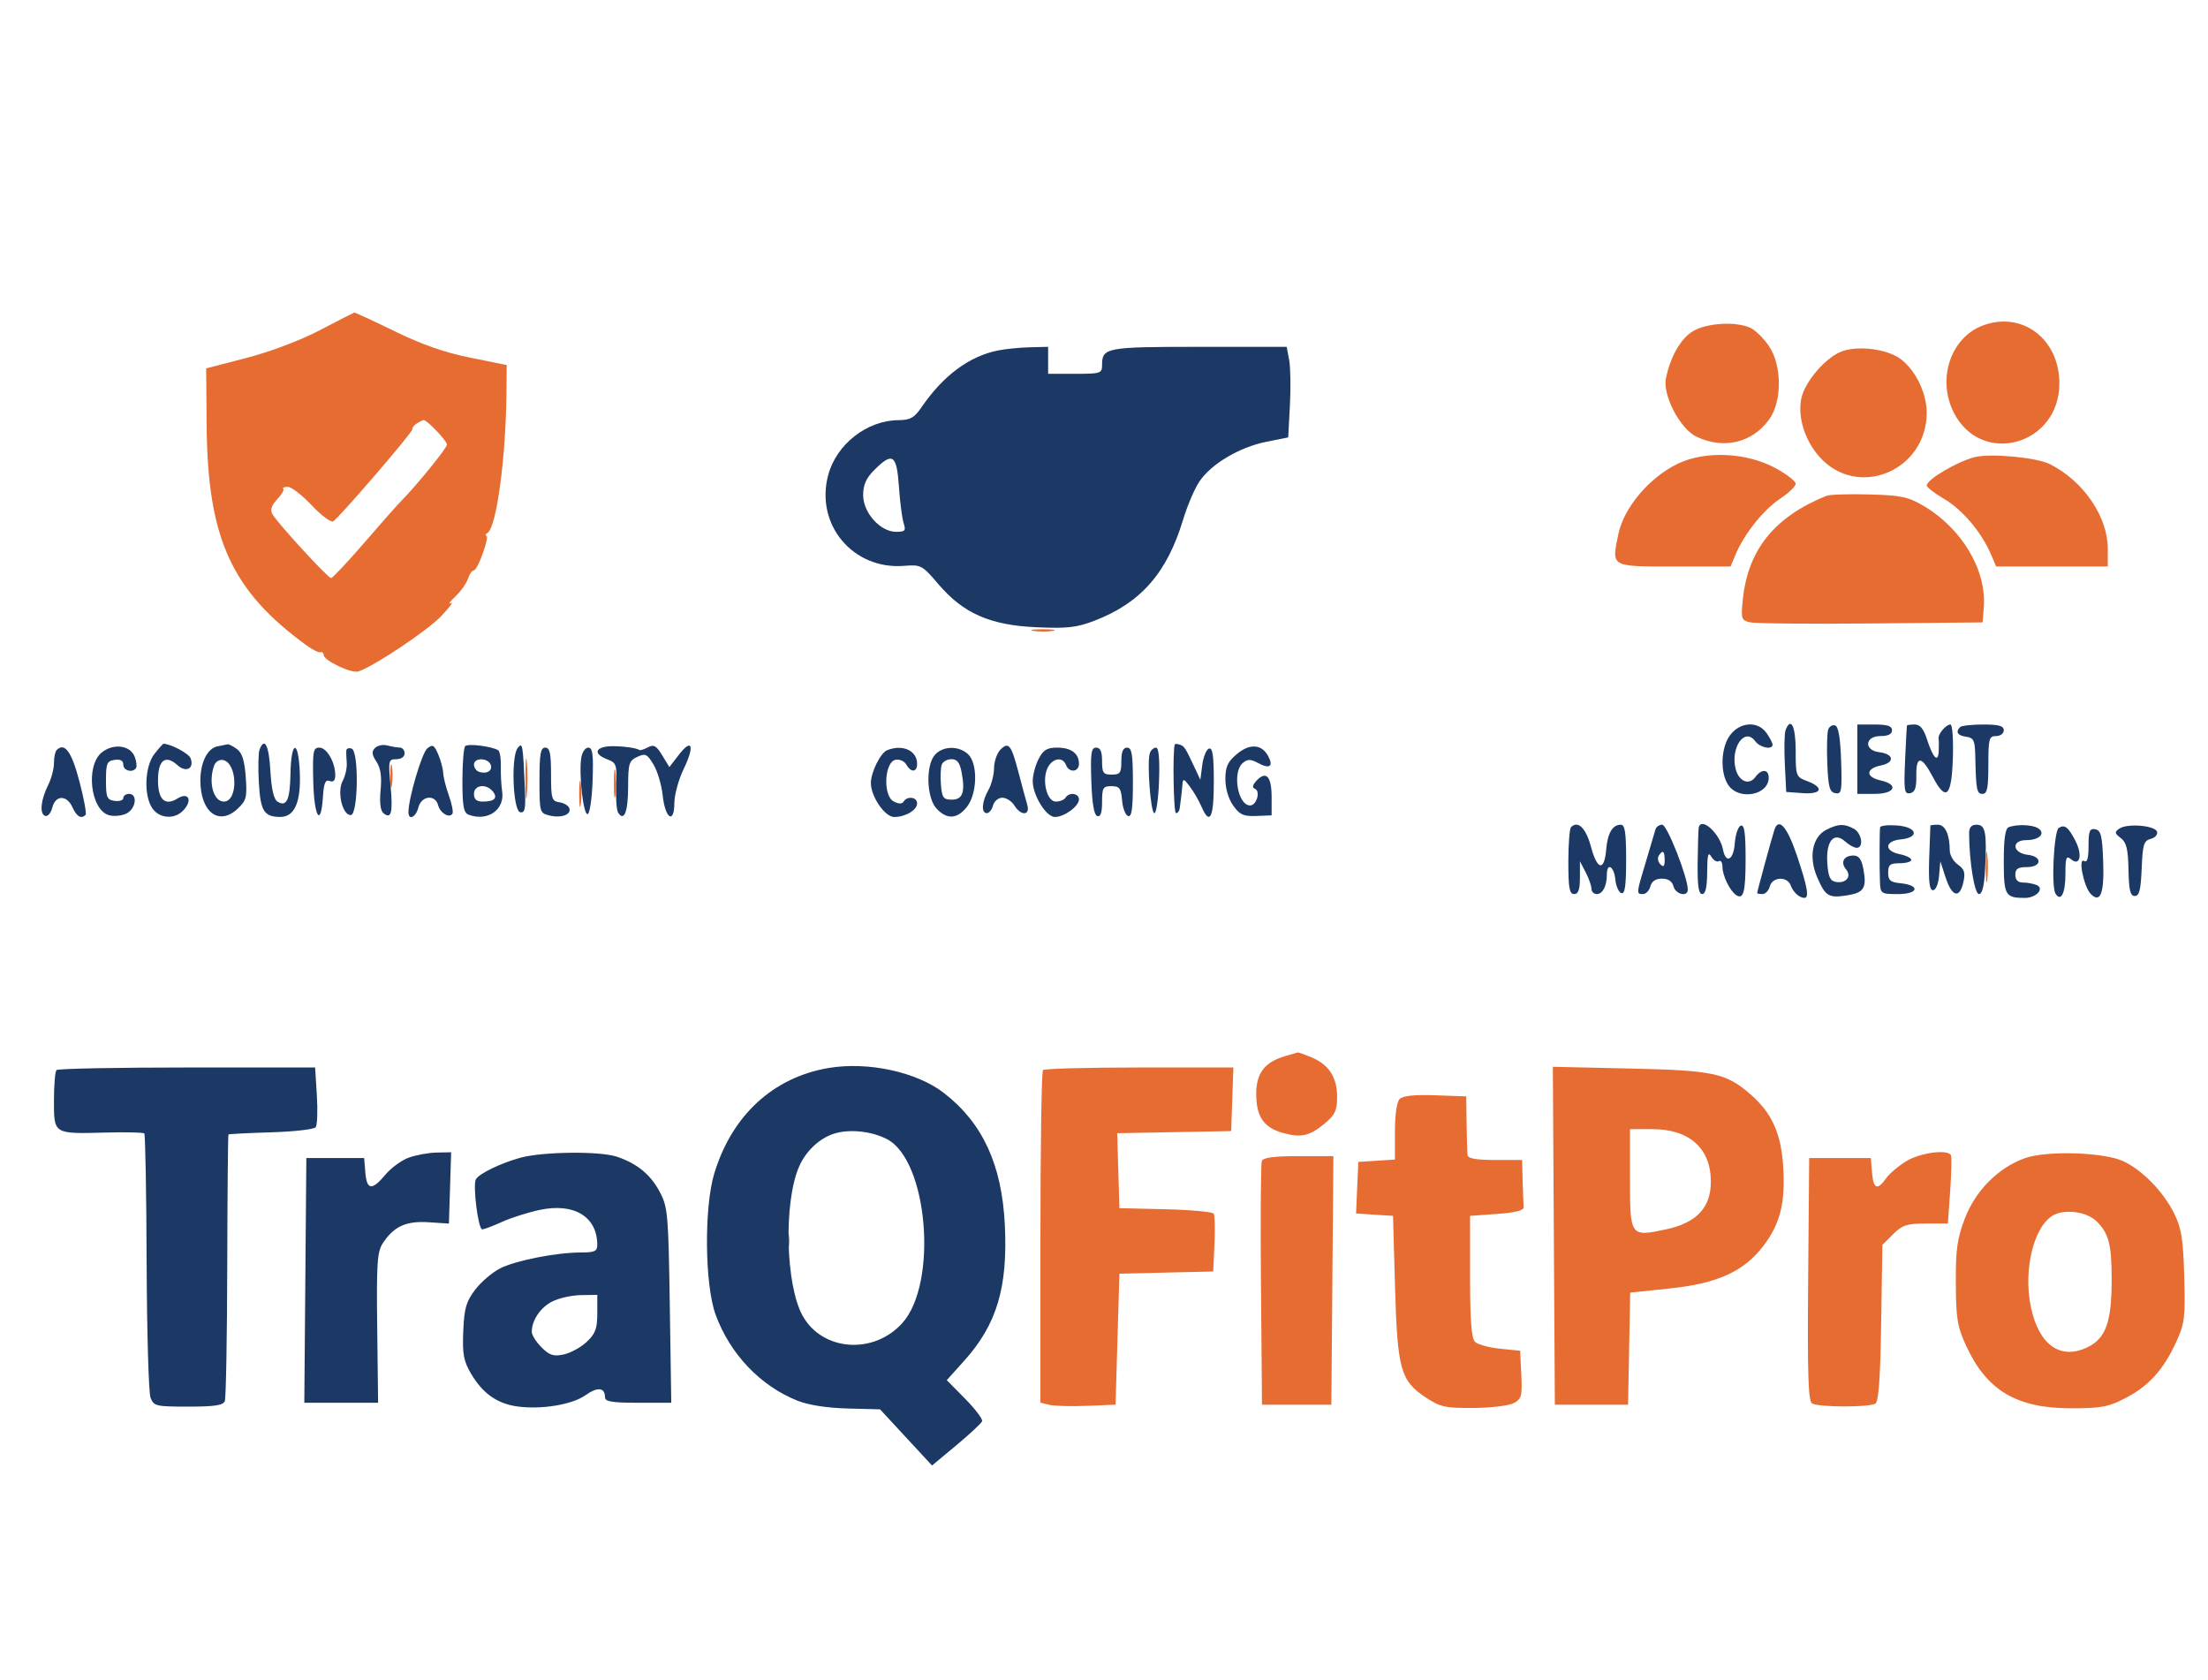 <svg xmlns="http://www.w3.org/2000/svg" width="573" height="436" viewBox="0 0 573 436" version="1.1"><path d="M 82.985 85.693 C 77.945 88.331, 70.190 91.262, 63.985 92.874 L 53.500 95.598 53.628 110.549 C 53.879 139.733, 60.064 153.301, 79.588 167.500 C 81.100 168.600, 82.712 169.388, 83.169 169.250 C 83.626 169.113, 84 169.441, 84 169.980 C 84 171.397, 91.228 174.811, 93 174.232 C 97.038 172.911, 110.962 163.611, 114.500 159.872 C 116.700 157.547, 117.825 156.023, 117 156.486 C 116.175 156.949, 116.685 156.199, 118.133 154.820 C 119.581 153.441, 121.074 151.342, 121.450 150.156 C 121.827 148.970, 122.512 148, 122.973 148 C 123.976 148, 127.184 139.007, 126.189 138.985 C 125.810 138.976, 125.978 138.639, 126.562 138.235 C 128.870 136.638, 131.263 118.865, 131.428 102.109 L 131.500 94.717 122 92.803 C 115.394 91.471, 109.426 89.382, 102.406 85.944 C 96.855 83.225, 92.130 81.053, 91.906 81.118 C 91.683 81.182, 87.668 83.241, 82.985 85.693 M 514.678 84.418 C 506.238 87.500, 502.584 98.343, 507.040 107.079 C 514.209 121.131, 534.429 115.531, 534.429 99.495 C 534.429 88.006, 524.858 80.701, 514.678 84.418 M 439.276 85.973 C 436.155 87.876, 433.460 92.607, 432.326 98.171 C 431.432 102.559, 436.014 111.304, 440.264 113.321 C 447.349 116.683, 454.805 114.891, 459.156 108.782 C 462.524 104.051, 462.457 94.760, 459.018 89.735 C 457.653 87.741, 455.495 85.635, 454.221 85.055 C 450.437 83.331, 442.845 83.797, 439.276 85.973 M 478.368 91.037 C 474.126 92.336, 468.274 99.022, 467.427 103.537 C 466.525 108.347, 468.355 114.195, 472.095 118.456 C 481.921 129.647, 500 122.263, 500 107.059 C 500 101.938, 496.997 95.846, 493.108 93.077 C 489.665 90.626, 482.810 89.677, 478.368 91.037 M 108.165 109.877 C 107.430 110.343, 106.902 111.041, 106.991 111.429 C 107.146 112.107, 88.577 133.709, 86.510 135.255 C 85.944 135.678, 83.498 133.884, 80.944 131.172 C 78.438 128.511, 75.626 126.333, 74.694 126.333 C 73.762 126.333, 73.229 126.562, 73.509 126.842 C 73.789 127.123, 73.071 128.360, 71.913 129.593 C 70.439 131.161, 70.073 132.308, 70.692 133.414 C 71.976 135.708, 85.094 150, 85.916 150 C 86.299 150, 90.187 145.863, 94.556 140.807 C 98.925 135.751, 103.200 130.913, 104.057 130.057 C 107.920 126.193, 116 116.249, 116 115.360 C 116 114.399, 110.832 108.985, 109.945 109.015 C 109.700 109.024, 108.899 109.412, 108.165 109.877 M 435.480 120.295 C 428.063 123.841, 421.413 131.694, 419.979 138.599 C 418.193 147.206, 417.835 147, 434.520 147 L 449.102 147 450.468 143.750 C 452.685 138.475, 457.696 132.229, 461.992 129.386 C 464.197 127.928, 466 126.191, 466 125.526 C 466 124.862, 463.655 123.041, 460.788 121.481 C 453.295 117.403, 442.579 116.901, 435.480 120.295 M 512.500 118.609 C 508 119.721, 500 124.434, 500 125.973 C 500 126.433, 502.044 128.008, 504.542 129.472 C 509.237 132.223, 514.205 138.089, 516.633 143.750 L 518.027 147 532.513 147 L 547 147 547 142.445 C 547 134.083, 540.708 124.856, 532 120.449 C 528.552 118.704, 516.660 117.582, 512.500 118.609 M 474 128.653 C 460.506 134.107, 453.616 142.632, 452.286 155.522 C 451.765 160.562, 451.879 160.930, 454.116 161.477 C 455.427 161.798, 469.550 161.934, 485.500 161.780 L 514.500 161.500 514.812 157.720 C 515.616 147.990, 509.164 137.111, 499.088 131.206 C 495.174 128.912, 493.273 128.519, 485.031 128.300 C 479.789 128.160, 474.825 128.319, 474 128.653 M 268.264 163.718 C 269.784 163.947, 272.034 163.941, 273.264 163.704 C 274.494 163.467, 273.250 163.279, 270.500 163.286 C 267.750 163.294, 266.744 163.488, 268.264 163.718 M 136.349 202 C 136.349 206.675, 136.522 208.588, 136.732 206.250 C 136.943 203.912, 136.943 200.088, 136.732 197.750 C 136.522 195.412, 136.349 197.325, 136.349 202 M 101.286 201.500 C 101.294 204.250, 101.488 205.256, 101.718 203.736 C 101.947 202.216, 101.941 199.966, 101.704 198.736 C 101.467 197.506, 101.279 198.750, 101.286 201.500 M 159.310 203.500 C 159.315 206.800, 159.502 208.029, 159.725 206.232 C 159.947 204.435, 159.943 201.735, 159.715 200.232 C 159.486 198.729, 159.304 200.200, 159.310 203.500 M 150.300 206 C 150.300 209.025, 150.487 210.262, 150.716 208.750 C 150.945 207.238, 150.945 204.762, 150.716 203.250 C 150.487 201.738, 150.300 202.975, 150.300 206 M 515.320 225 C 515.320 228.575, 515.502 230.037, 515.723 228.250 C 515.945 226.463, 515.945 223.537, 515.723 221.750 C 515.502 219.963, 515.320 221.425, 515.320 225 M 333.469 274.062 C 328.211 275.591, 326 278.479, 326 283.816 C 326 289.798, 327.978 292.648, 333.086 294.023 C 337.797 295.292, 339.936 294.766, 344.005 291.342 C 346.454 289.282, 347 288.058, 347 284.634 C 347 279.568, 344.869 276.261, 340.401 274.394 C 338.566 273.627, 336.937 273.041, 336.782 273.090 C 336.627 273.140, 335.136 273.577, 333.469 274.062 M 270.667 277.667 C 270.300 278.033, 270 297.600, 270 321.148 L 270 363.962 272.262 364.530 C 273.506 364.842, 277.893 364.963, 282.012 364.799 L 289.500 364.500 290 347.500 L 290.500 330.500 302.669 330.220 L 314.838 329.940 315.169 322.867 C 315.351 318.977, 315.258 315.405, 314.962 314.930 C 314.666 314.456, 309.041 313.940, 302.462 313.784 L 290.500 313.500 290.214 303.777 L 289.928 294.054 304.714 293.777 L 319.500 293.500 319.790 285.250 L 320.081 277 295.707 277 C 282.302 277, 271.033 277.300, 270.667 277.667 M 403.239 320.659 L 403.500 364.500 413 364.500 L 422.500 364.500 422.776 349.960 L 423.051 335.421 433.419 334.331 C 445.781 333.031, 452.604 329.904, 457.687 323.208 C 461.956 317.585, 463.319 312.172, 462.776 303 C 462.246 294.053, 459.827 288.719, 454.059 283.783 C 447.785 278.412, 444.605 277.750, 422.739 277.261 L 402.979 276.819 403.239 320.659 M 363.237 285.163 C 362.482 285.918, 362 289.224, 362 293.645 L 362 300.890 357.250 301.195 L 352.500 301.500 352.206 308.193 L 351.911 314.887 356.706 315.193 L 361.500 315.500 362.028 334 C 362.638 355.368, 363.453 358.286, 370.024 362.635 C 373.761 365.108, 375.077 365.397, 382.390 365.350 C 386.891 365.322, 391.590 364.755, 392.833 364.089 C 394.862 363.003, 395.062 362.250, 394.796 356.690 L 394.500 350.500 389.275 349.975 C 386.401 349.686, 383.476 348.877, 382.775 348.177 C 381.850 347.254, 381.500 342.593, 381.500 331.202 L 381.500 315.500 388.500 315 C 393.246 314.661, 395.468 314.098, 395.400 313.250 C 395.345 312.563, 395.233 309.525, 395.150 306.500 L 395 301 388 301 C 383.148 301, 380.953 300.616, 380.847 299.750 C 380.762 299.063, 380.650 295.350, 380.597 291.500 L 380.500 284.500 372.487 284.213 C 367.111 284.021, 364.066 284.334, 363.237 285.163 M 423 305.933 C 423 320.872, 423.073 320.976, 432.257 319.026 C 440.304 317.317, 444.010 313.367, 443.985 306.527 C 443.954 297.974, 438.389 293, 428.852 293 L 423 293 423 305.933 M 494.753 301.279 C 492.692 302.527, 490.304 304.549, 489.446 305.774 C 487.208 308.969, 486.165 308.532, 485.810 304.250 L 485.500 300.500 477.500 300.500 L 469.500 300.500 469.235 331.932 C 469.029 356.413, 469.251 363.542, 470.235 364.167 C 471.839 365.184, 485.103 365.222, 486.690 364.213 C 487.527 363.680, 487.971 357.479, 488.190 343.249 L 488.500 323.041 491.273 320.270 C 493.654 317.891, 494.854 317.499, 499.773 317.493 L 505.500 317.486 506.095 308.993 C 506.422 304.322, 506.508 300.163, 506.286 299.750 C 505.432 298.164, 498.345 299.104, 494.753 301.279 M 525.324 300.581 C 518.461 303.106, 512.612 309.029, 509.884 316.217 C 507.902 321.440, 507.509 324.271, 507.555 333 C 507.602 342.144, 507.948 344.238, 510.233 349.213 C 515.556 360.807, 523.348 365.443, 537.500 365.436 C 545.298 365.432, 547.184 365.075, 551.620 362.765 C 557.664 359.617, 561.421 355.456, 564.743 348.228 C 566.952 343.422, 567.137 341.920, 566.833 331.228 C 566.557 321.499, 566.114 318.716, 564.233 314.900 C 561.492 309.337, 556.095 303.757, 551.150 301.374 C 546.123 298.951, 531.013 298.487, 525.324 300.581 M 327.454 301.260 C 327.188 301.953, 327.090 316.465, 327.235 333.510 L 327.500 364.500 336.500 364.500 L 345.500 364.500 345.764 332.250 L 346.028 300 336.982 300 C 330.631 300, 327.793 300.375, 327.454 301.260 M 533 315.259 C 527.832 317.945, 524.974 329.454, 527.048 339.228 C 529.122 348.998, 534.681 352.953, 541.661 349.625 C 546.476 347.329, 548 343.083, 548 331.966 C 548 322.839, 547.232 319.945, 543.978 316.817 C 541.536 314.469, 536.024 313.687, 533 315.259 M 204.232 322 C 204.232 323.925, 204.438 324.712, 204.689 323.750 C 204.941 322.788, 204.941 321.212, 204.689 320.250 C 204.438 319.288, 204.232 320.075, 204.232 322" stroke="none" fill="#e76c32" fill-rule="evenodd"/><path d="M 259 90.939 C 251.469 92.466, 244.786 97.437, 239.091 105.750 C 237.265 108.414, 236.200 109.004, 233.182 109.022 C 225.004 109.071, 217.089 115.243, 214.932 123.253 C 211.474 136.096, 221.331 147.891, 234.637 146.833 C 239.005 146.485, 239.312 146.650, 243.542 151.601 C 250.031 159.196, 256.945 162.228, 269 162.765 C 276.939 163.118, 279.404 162.841, 284 161.079 C 296.012 156.475, 302.845 148.700, 307.005 134.902 C 308.099 131.274, 310.016 126.788, 311.266 124.934 C 314.334 120.381, 321.637 116.044, 328.582 114.649 L 334.303 113.500 334.746 105.163 C 334.990 100.578, 334.902 95.290, 334.550 93.413 L 333.909 90 311.155 90 C 287.077 90, 286 90.201, 286 94.700 C 286 96.881, 285.638 97, 279 97 L 272 97 272 93.500 L 272 90 267.250 90.115 C 264.637 90.178, 260.925 90.549, 259 90.939 M 226.923 121.923 C 224.759 124.087, 224 125.795, 224 128.500 C 224 133.046, 228.453 138, 232.540 138 C 234.882 138, 235.138 137.707, 234.505 135.750 C 234.104 134.512, 233.553 130.238, 233.279 126.250 C 232.709 117.944, 231.634 117.212, 226.923 121.923 M 449.073 190.635 C 446.565 193.823, 446.300 200.556, 448.557 203.777 C 451.357 207.775, 459 206.328, 459 201.800 C 459 199.543, 457.109 199.468, 455.505 201.662 C 453.892 203.868, 451.228 202.757, 450.421 199.543 C 449.021 193.962, 452.788 188.622, 455.505 192.338 C 456.733 194.017, 460 194.660, 460 193.223 C 460 192.795, 459.299 191.445, 458.443 190.223 C 456.236 187.071, 451.719 187.270, 449.073 190.635 M 463.378 189.457 C 463.070 190.259, 462.981 194.196, 463.180 198.207 L 463.542 205.500 467.771 205.807 C 472.780 206.172, 473.484 204.387, 469 202.694 C 466.073 201.589, 466 201.397, 466 194.781 C 466 188.436, 464.746 185.891, 463.378 189.457 M 474.454 189.260 C 474.152 190.045, 474.040 194.015, 474.203 198.083 C 474.451 204.257, 474.796 205.535, 476.290 205.820 C 477.917 206.131, 478.054 205.365, 477.790 197.412 C 477.595 191.519, 477.092 188.526, 476.251 188.248 C 475.563 188.020, 474.755 188.476, 474.454 189.260 M 482 197 L 482 206 486.500 206 C 491.796 206, 492.840 203.563, 488 202.500 C 484.099 201.643, 484.148 199.420, 488.086 198.633 C 491.798 197.890, 491.529 195.640, 487.673 195.184 C 483.649 194.707, 483.939 191, 488 191 C 490 191, 491 190.500, 491 189.500 C 491 188.389, 489.833 188, 486.500 188 L 482 188 482 197 M 494.885 188.250 C 494.822 188.387, 494.597 192.470, 494.387 197.323 C 494.046 205.174, 494.189 206.110, 495.687 205.822 C 496.966 205.575, 497.356 204.465, 497.308 201.206 C 497.232 195.971, 498.687 196.095, 501.567 201.571 C 505.018 208.131, 506.457 206.803, 506.789 196.750 C 506.949 191.905, 506.669 188, 506.161 188 C 505.001 188, 502.880 190.512, 503.083 191.645 C 503.168 192.115, 503.184 193.602, 503.118 194.950 C 502.967 198.076, 501.615 196.669, 500.043 191.750 C 499.207 189.133, 498.264 188, 496.922 188 C 495.865 188, 494.948 188.113, 494.885 188.250 M 508.667 188.667 C 507.410 189.923, 508.001 190.861, 510.250 191.180 C 512.185 191.455, 512.514 192.131, 512.599 196 C 512.798 205.042, 512.980 206, 514.500 206 C 515.700 206, 516 204.500, 516 198.500 C 516 191.667, 516.178 191, 518 191 C 519.111 191, 520 190.333, 520 189.500 C 520 188.354, 518.741 188, 514.667 188 C 511.733 188, 509.033 188.300, 508.667 188.667 M 26.467 195.205 C 22.114 198.628, 23.477 210.329, 28.371 211.557 C 29.715 211.894, 31.756 211.666, 32.907 211.050 C 35.306 209.766, 35.748 206, 33.500 206 C 32.675 206, 32 206.481, 32 207.070 C 32 207.658, 30.988 207.995, 29.750 207.820 C 27.759 207.537, 27.500 206.924, 27.500 202.500 C 27.500 198.076, 27.759 197.463, 29.750 197.180 C 31.263 196.966, 32 197.375, 32 198.430 C 32 200.017, 34.508 200.635, 35.324 199.250 C 35.566 198.838, 35.404 197.547, 34.964 196.382 C 33.837 193.404, 29.516 192.806, 26.467 195.205 M 40.073 195.635 C 37.541 198.854, 37.262 206.501, 39.557 209.777 C 41.372 212.370, 45.173 212.684, 47.429 210.429 C 50.081 207.776, 49.019 205.346, 46.025 207.217 C 42.831 209.211, 41 207.492, 41 202.500 C 41 197.220, 42.926 195.719, 46.061 198.555 C 48.299 200.581, 50.479 199.412, 49.453 196.737 C 48.981 195.508, 44.264 193, 42.423 193 C 42.270 193, 41.212 194.186, 40.073 195.635 M 56.387 193.688 C 53.838 194.189, 52 197.874, 52 202.482 C 52 210.740, 56.792 214.410, 61.651 209.872 C 63.935 207.739, 64.148 206.907, 63.772 201.616 C 63.469 197.361, 62.836 195.353, 61.485 194.366 C 60.458 193.615, 59.366 193.061, 59.059 193.136 C 58.751 193.211, 57.549 193.459, 56.387 193.688 M 67.357 194.513 C 67.037 195.346, 66.955 199.197, 67.174 203.072 C 67.592 210.479, 68.512 211.956, 72.727 211.985 C 76.444 212.010, 78.136 208.129, 77.798 200.352 C 77.423 191.720, 75.546 192.083, 75.381 200.819 C 75.253 207.587, 74.376 209.469, 72.028 208.017 C 71.047 207.411, 70.442 204.814, 70.173 200.059 C 69.796 193.390, 68.652 191.137, 67.357 194.513 M 97.315 194.084 C 96.402 194.998, 96.488 195.816, 97.691 197.651 C 98.786 199.322, 99.109 201.519, 98.773 205.016 C 98.466 208.203, 98.724 210.356, 99.489 210.991 C 101.543 212.696, 102.006 210.916, 101.349 203.841 C 100.742 197.316, 100.812 197, 102.856 197 C 104.095 197, 105 196.367, 105 195.500 C 105 194.675, 104.438 193.994, 103.750 193.986 C 103.063 193.979, 101.600 193.731, 100.500 193.436 C 99.400 193.140, 97.967 193.432, 97.315 194.084 M 110.888 194.202 C 109.492 195.327, 105.990 207.175, 105.997 210.750 C 106.002 212.998, 107.947 212.061, 108.589 209.500 C 109.351 206.465, 112.943 206.064, 113.692 208.931 C 114.233 210.997, 116.624 212.417, 117.413 211.140 C 117.676 210.715, 117.260 208.598, 116.489 206.434 C 115.718 204.270, 115.048 201.600, 114.999 200.500 C 114.950 199.400, 114.368 197.241, 113.705 195.702 C 112.669 193.298, 112.273 193.087, 110.888 194.202 M 120.734 193.599 C 120.330 194.003, 120 198.035, 120 202.560 C 120 209.139, 120.317 210.908, 121.582 211.393 C 126.487 213.275, 131.039 210.138, 130.316 205.374 C 130.075 203.793, 129.922 200.849, 129.975 198.831 C 130.028 196.813, 129.714 194.942, 129.278 194.672 C 127.658 193.671, 121.443 192.891, 120.734 193.599 M 134.351 194.082 C 132.562 196.291, 133.111 210.398, 135 210.764 C 136.228 211.001, 136.449 209.915, 136.222 204.777 C 135.699 192.991, 135.616 192.521, 134.351 194.082 M 157.250 193.746 C 154.248 194.271, 154.400 195.821, 157.571 197.027 C 159.969 197.939, 160.125 198.396, 159.904 203.827 C 159.773 207.030, 159.997 210.187, 160.402 210.842 C 161.943 213.334, 163 210.635, 163.008 204.191 C 163.015 198.133, 163.240 197.396, 165.383 196.403 C 167.490 195.426, 167.953 195.646, 169.603 198.403 C 170.622 200.106, 171.691 203.714, 171.978 206.421 C 172.619 212.468, 174.996 213.967, 175.009 208.333 C 175.014 206.225, 176.103 202.261, 177.428 199.523 C 180.332 193.526, 179.610 191.393, 176.181 195.840 L 173.707 199.047 171.848 195.991 C 170.319 193.477, 169.660 193.112, 168.126 193.932 C 167.102 194.481, 166.091 194.785, 165.881 194.608 C 165.083 193.936, 159.404 193.369, 157.250 193.746 M 259.636 194.507 C 258.736 195.407, 257.984 197.573, 257.965 199.321 C 257.945 201.070, 257.286 203.625, 256.500 205 C 254.785 208, 254.582 211, 256.094 211 C 256.695 211, 257.423 210.100, 257.710 209 C 257.999 207.897, 259.074 207, 260.108 207 C 261.139 207, 262.545 207.900, 263.232 209 C 264.996 211.825, 267.424 211.643, 266.565 208.750 C 266.198 207.512, 265.193 203.800, 264.331 200.500 C 262.439 193.251, 261.759 192.383, 259.636 194.507 M 304.875 193.167 C 304.272 194.780, 304.546 211, 305.177 211 C 305.629 211, 306.067 210.438, 306.148 209.750 C 306.229 209.063, 306.388 207.825, 306.500 207 C 306.612 206.175, 306.771 204.652, 306.852 203.615 C 306.985 201.924, 307.184 201.975, 308.790 204.115 C 309.774 205.427, 311.115 207.738, 311.768 209.250 C 313.965 214.332, 315 212.305, 315 202.917 C 315 196.097, 314.688 193.936, 313.750 194.245 C 313.063 194.471, 312.275 196.386, 312 198.500 L 311.500 202.344 310.134 199.422 C 307.594 193.988, 307.359 193.620, 306.179 193.226 C 305.530 193.010, 304.944 192.983, 304.875 193.167 M 320.974 195.676 C 318.587 197.684, 318 198.968, 318 202.185 C 318 204.608, 318.802 207.318, 320.030 209.041 C 321.725 211.423, 322.712 211.866, 326.030 211.733 L 330 211.575 330 206.847 C 330 201.513, 328.600 199.931, 326.154 202.502 C 325.043 203.669, 324.876 204.380, 325.644 204.668 C 327.183 205.244, 326.121 209, 324.419 209 C 321.205 209, 319.720 200.307, 322.534 197.972 C 323.778 196.939, 324.534 196.948, 326.533 198.017 C 329.500 199.606, 330.540 198.878, 329.113 196.211 C 327.433 193.072, 324.312 192.867, 320.974 195.676 M 14.701 194.632 C 14.316 195.018, 14 196.539, 14 198.013 C 14 199.487, 13.335 202.026, 12.522 203.655 C 10.569 207.569, 10.207 211.175, 11.713 211.711 C 12.380 211.948, 13.217 210.985, 13.572 209.571 C 14.403 206.259, 17.323 206.219, 18.818 209.500 C 19.919 211.916, 21.080 212.587, 22.209 211.458 C 22.508 211.159, 21.782 207.225, 20.598 202.716 C 18.574 195.013, 16.780 192.554, 14.701 194.632 M 81.292 202.750 C 81.513 212.036, 83.282 214.890, 83.803 206.802 C 84.036 203.186, 84.439 202.231, 85.553 202.659 C 86.527 203.033, 87 202.541, 87 201.154 C 87 197.798, 84.813 194, 82.881 194 C 81.271 194, 81.105 194.917, 81.292 202.750 M 89.889 194.667 C 89.828 195.125, 89.869 196.578, 89.980 197.896 C 90.091 199.214, 89.622 201.338, 88.938 202.617 C 87.418 205.455, 88.835 211.500, 91.020 211.500 C 92.962 211.500, 93.183 194.904, 91.250 194.254 C 90.563 194.023, 89.950 194.208, 89.889 194.667 M 140 202.481 C 140 210.691, 140.080 210.982, 142.498 211.589 C 145.592 212.365, 148.304 211.416, 147.755 209.749 C 147.529 209.062, 146.366 208.356, 145.172 208.180 C 143.182 207.888, 143 207.279, 143 200.930 C 143 195.437, 142.689 194, 141.500 194 C 140.285 194, 140 195.609, 140 202.481 M 150.827 196.750 C 150.195 201.101, 151.397 211.525, 152.500 211.256 C 153.050 211.122, 153.630 207.184, 153.789 202.506 C 154.021 195.674, 153.797 194, 152.652 194 C 151.861 194, 151.049 195.223, 150.827 196.750 M 230.229 194.669 C 228.489 195.369, 225.999 200.397, 226.004 203.200 C 226.009 206.712, 229.644 212, 232.051 212 C 234.973 212, 238 210.201, 238 208.465 C 238 206.809, 235.444 206.472, 234.498 208.003 C 234.088 208.667, 233.206 208.646, 231.887 207.940 C 229.090 206.442, 229.507 197.707, 232.403 197.156 C 233.449 196.957, 234.709 197.516, 235.202 198.397 C 236.404 200.545, 238 200.432, 238 198.200 C 238 194.759, 234.246 193.053, 230.229 194.669 M 242.655 195.829 C 240.190 198.553, 240.422 207.002, 243.039 209.811 C 245.752 212.723, 248.404 212.573, 250.927 209.365 C 253.662 205.888, 253.802 198.036, 251.171 195.655 C 248.756 193.469, 244.716 193.552, 242.655 195.829 M 269.526 196.950 C 268.687 198.573, 268.002 201.161, 268.004 202.700 C 268.009 206.376, 271.491 212, 273.763 212 C 276.194 212, 280 209.219, 280 207.443 C 280 205.806, 277.439 205.481, 276.500 207 C 276.160 207.550, 275.029 208, 273.986 208 C 271.612 208, 270.282 202.210, 271.944 199.105 C 273.253 196.659, 275.806 196.330, 276.638 198.500 C 277.446 200.604, 280 200.376, 280 198.200 C 280 195.496, 277.979 194, 274.326 194 C 271.711 194, 270.744 194.595, 269.526 196.950 M 283.211 202.669 C 283.405 208.500, 283.909 211.474, 284.750 211.753 C 285.614 212.039, 286 210.904, 286 208.083 C 286 204.421, 286.252 204, 288.440 204 C 290.527 204, 290.924 204.531, 291.190 207.673 C 291.360 209.693, 292.063 211.530, 292.750 211.756 C 293.688 212.064, 294 209.902, 294 203.083 C 294 195.676, 293.723 194, 292.500 194 C 291.452 194, 291 195.056, 291 197.500 C 291 200.567, 290.690 201, 288.500 201 C 286.310 201, 286 200.567, 286 197.500 C 286 195.016, 285.553 194, 284.461 194 C 283.172 194, 282.969 195.407, 283.211 202.669 M 298.427 195.329 C 297.590 197.510, 298.582 211.018, 299.579 211.015 C 300.086 211.013, 300.630 207.184, 300.789 202.506 C 300.978 196.949, 300.707 194, 300.008 194 C 299.419 194, 298.708 194.598, 298.427 195.329 M 55.626 198.533 C 53.982 202.815, 55.331 208, 58.088 208 C 61.874 208, 61.657 197.943, 57.855 197.211 C 56.973 197.041, 55.970 197.636, 55.626 198.533 M 123 198.393 C 123 199.159, 123.563 199.993, 124.250 200.246 C 126.252 200.982, 127.935 199.994, 127.337 198.435 C 126.629 196.592, 123 196.556, 123 198.393 M 244.402 198.395 C 244.108 199.162, 244.009 201.524, 244.183 203.645 C 244.459 207, 244.823 207.500, 246.986 207.500 C 249.833 207.500, 250.521 205.593, 249.547 200.400 C 249.076 197.889, 248.390 197, 246.923 197 C 245.831 197, 244.696 197.628, 244.402 198.395 M 123 206 C 123 207.429, 123.667 208, 125.333 208 C 128.343 208, 129.269 207.029, 127.869 205.342 C 126.134 203.251, 123 203.675, 123 206 M 407.701 214.632 C 407.316 215.018, 407 219.083, 407 223.667 C 407 230.407, 407.287 232, 408.500 232 C 409.597 232, 410.002 230.858, 410.006 227.750 L 410.012 223.500 411.506 226.364 C 412.328 227.940, 413 229.852, 413 230.614 C 413 231.376, 413.627 232, 414.393 232 C 415.922 232, 417 229.899, 417 226.918 C 417 223.714, 418.851 224.777, 419.187 228.173 C 419.359 229.918, 420.063 231.531, 420.750 231.756 C 421.688 232.064, 422 229.902, 422 223.083 C 422 216.035, 421.691 214, 420.622 214 C 418.466 214, 417.177 216.183, 416.825 220.435 C 416.351 226.142, 414.515 225.843, 412.898 219.795 C 411.584 214.880, 409.512 212.822, 407.701 214.632 M 429.605 215.250 C 429.422 215.938, 428.311 219.682, 427.136 223.571 C 424.611 231.931, 424.604 232, 426.383 232 C 427.144 232, 428.002 231.100, 428.290 230 C 428.635 228.679, 429.654 228, 431.290 228 C 432.926 228, 433.944 228.679, 434.290 230 C 434.838 232.098, 438 232.830, 438 230.860 C 438 227.620, 432.637 214, 431.362 214 C 430.578 214, 429.788 214.563, 429.605 215.250 M 440.833 214.750 C 440.741 215.162, 440.619 219.213, 440.561 223.750 C 440.484 229.814, 440.793 232, 441.728 232 C 442.606 232, 443.009 230.220, 443.030 226.250 C 443.054 221.813, 443.296 220.904, 444.092 222.271 C 444.659 223.245, 445.545 223.781, 446.061 223.462 C 446.578 223.143, 447 223.815, 447 224.955 C 447 227.149, 448.858 231.039, 450.452 232.184 C 452.448 233.617, 453 231.596, 453 222.858 C 453 216.086, 452.688 213.936, 451.750 214.244 C 451.063 214.470, 450.360 216.561, 450.189 218.891 C 449.873 223.204, 447.868 224.234, 447.137 220.459 C 446.316 216.225, 441.480 211.845, 440.833 214.750 M 460.501 215.250 C 459.995 216.698, 456 231.327, 456 231.730 C 456 231.878, 456.623 232, 457.383 232 C 458.144 232, 459.002 231.100, 459.290 230 C 459.943 227.501, 463.813 227.322, 464.708 229.750 C 465.370 231.544, 466.918 232.957, 468.250 232.985 C 469.571 233.012, 469.065 230.139, 466.309 221.973 C 463.808 214.564, 461.623 212.035, 460.501 215.250 M 474 215.290 C 470.297 217.156, 469.295 222.387, 471.617 227.730 C 473.743 232.624, 474.576 233.105, 479.529 232.302 C 483.727 231.620, 484.477 230.355, 483.565 225.492 C 483.090 222.961, 482.388 222, 481.014 222 C 478.480 222, 477.538 223.739, 479.072 225.586 C 480.623 227.455, 479.043 229.345, 476.356 228.835 C 474.926 228.563, 474.432 227.431, 474.202 223.903 C 473.832 218.228, 475.932 215.724, 478.847 218.362 C 479.843 219.263, 481.185 220, 481.829 220 C 483.748 220, 483.157 216.154, 481.066 215.035 C 478.558 213.693, 477.060 213.747, 474 215.290 M 487.903 214.693 C 487.746 216.001, 487.722 225.228, 487.867 228.750 C 487.997 231.925, 488.106 232, 492.583 232 C 497.913 232, 498.394 229.702, 493.173 229.187 C 490.563 228.929, 490 228.441, 490 226.437 C 490 224.396, 490.487 224, 493 224 C 494.650 224, 496 223.606, 496 223.125 C 496 222.644, 494.650 221.980, 493 221.650 C 488.902 220.830, 489.072 218.216, 493.250 217.813 C 498.293 217.327, 497.533 214.575, 492.250 214.193 C 489.913 214.023, 487.956 214.248, 487.903 214.693 M 500.951 214.250 C 500.923 214.387, 500.785 218.213, 500.643 222.750 C 500.454 228.811, 500.716 231, 501.632 231 C 502.348 231, 503.020 229.402, 503.209 227.250 L 503.539 223.500 504.928 227.750 C 506.561 232.749, 508.565 233.256, 509.519 228.913 C 510.062 226.443, 509.778 225.533, 508.099 224.356 C 506.944 223.548, 505.994 221.900, 505.986 220.693 C 505.960 216.518, 504.793 214, 502.883 214 C 501.848 214, 500.978 214.113, 500.951 214.250 M 511.007 216.250 C 511.030 223.517, 512.406 232, 513.563 232 C 514.435 232, 514.940 229.875, 515.168 225.250 C 515.626 215.933, 515.242 214, 512.930 214 C 511.593 214, 511.002 214.691, 511.007 216.250 M 521.250 214.662 C 520.391 215.009, 520 217.764, 520 223.476 C 520 232.327, 520.386 233, 525.459 233 C 528.493 233, 530.711 230.487, 528.444 229.617 C 527.560 229.278, 525.973 229, 524.918 229 C 523.667 229, 523 228.305, 523 227 C 523 225.444, 523.667 225, 526 225 C 529.874 225, 530.097 222.259, 526.259 221.816 C 522.212 221.349, 521.869 218, 525.868 218 C 529.254 218, 530.974 216.231, 528.878 214.904 C 527.400 213.967, 523.294 213.837, 521.250 214.662 M 534.274 214.830 C 533.007 215.614, 532.284 230.033, 533.420 231.870 C 534.818 234.132, 536 231.817, 536 226.819 C 536 222.449, 536.204 221.924, 537.488 222.990 C 539.785 224.896, 540.478 221.825, 538.579 218.154 C 536.739 214.595, 535.813 213.880, 534.274 214.830 M 550 215.008 C 548.695 215.904, 548.743 216.224, 550.367 217.465 C 551.839 218.590, 552.263 220.332, 552.367 225.696 C 552.471 231.018, 552.827 232.500, 554 232.500 C 555.166 232.500, 555.565 230.910, 555.792 225.356 C 556.047 219.108, 556.342 218.144, 558.147 217.672 C 559.282 217.375, 560.016 216.540, 559.778 215.816 C 559.244 214.193, 552.052 213.599, 550 215.008 M 542 219.486 C 542 222.695, 541.650 223.902, 540.862 223.414 C 539.215 222.397, 540.751 230.095, 542.566 231.957 C 545.079 234.536, 546.108 231.813, 545.795 223.416 C 545.549 216.832, 545.210 215.466, 543.750 215.188 C 542.287 214.908, 542 215.613, 542 219.486 M 430.446 222.087 C 430.077 222.685, 430.275 223.675, 430.887 224.287 C 431.704 225.104, 432 224.815, 432 223.200 C 432 220.785, 431.481 220.413, 430.446 222.087 M 215.054 277.126 C 200.659 279.541, 189.915 289.446, 185.362 304.500 C 182.689 313.338, 182.879 333.404, 185.709 341.141 C 189.449 351.366, 197.344 359.650, 207 363.481 C 209.813 364.597, 214.664 365.349, 219.942 365.487 L 228.384 365.709 235.128 372.995 L 241.872 380.280 248.186 375.024 C 251.659 372.133, 254.665 369.326, 254.866 368.786 C 255.067 368.246, 253.087 365.627, 250.466 362.966 L 245.700 358.127 250.226 353.094 C 258.690 343.680, 261.558 334.089, 260.766 317.855 C 260.003 302.207, 255.006 291.393, 244.940 283.604 C 237.889 278.149, 225.267 275.413, 215.054 277.126 M 14.667 277.667 C 14.300 278.033, 14 281.603, 14 285.599 C 14 294.337, 13.852 294.246, 27.482 293.882 C 32.696 293.743, 37.180 293.847, 37.446 294.113 C 37.712 294.379, 37.985 309.385, 38.052 327.461 C 38.118 345.536, 38.573 361.377, 39.062 362.663 C 39.902 364.871, 40.441 365, 48.868 365 C 55.731 365, 57.914 364.666, 58.342 363.552 C 58.647 362.755, 58.932 346.919, 58.974 328.360 C 59.016 309.801, 59.156 294.511, 59.285 294.381 C 59.415 294.252, 64.391 294.001, 70.345 293.823 C 76.298 293.645, 81.509 293.050, 81.925 292.500 C 82.341 291.950, 82.478 288.238, 82.228 284.250 L 81.774 277 48.554 277 C 30.283 277, 15.033 277.300, 14.667 277.667 M 217.185 293.959 C 213.059 294.973, 209.183 298.466, 207.316 302.850 C 203.352 312.161, 203.872 333.415, 208.260 341.368 C 213.346 350.588, 226.614 351.617, 234.114 343.373 C 243.474 333.085, 240.839 301.105, 230.177 295.591 C 226.412 293.644, 221.152 292.983, 217.185 293.959 M 106.092 300.384 C 104.217 301.062, 101.484 303.053, 100.019 304.808 C 96.535 308.982, 95.190 308.837, 94.810 304.250 L 94.500 300.500 87 300.500 L 79.500 300.500 79.236 332.250 L 78.972 364 88.548 364 L 98.124 364 97.890 344.587 C 97.688 327.804, 97.885 324.824, 99.342 322.600 C 102.203 318.234, 105.385 316.775, 111.218 317.156 L 116.500 317.500 116.788 308.250 L 117.075 299 113.288 299.076 C 111.204 299.118, 107.966 299.707, 106.092 300.384 M 135 300.428 C 129.924 301.837, 124.433 304.490, 123.512 305.980 C 122.634 307.402, 124.084 319, 125.140 319 C 125.625 319, 127.929 318.132, 130.261 317.072 C 132.592 316.012, 136.985 314.613, 140.023 313.964 C 148.981 312.049, 155 315.707, 155 323.065 C 155 324.669, 154.287 325, 150.832 325 C 144.395 325, 133.898 327.057, 129.808 329.119 C 127.777 330.144, 124.857 332.631, 123.319 334.648 C 120.970 337.729, 120.475 339.447, 120.223 345.407 C 119.972 351.335, 120.299 353.141, 122.212 356.406 C 125.222 361.544, 128.993 364.226, 134.230 364.953 C 140.468 365.819, 148.496 364.495, 151.962 362.027 C 155.069 359.815, 157 360.019, 157 362.559 C 157 363.702, 158.779 364, 165.600 364 L 174.200 364 173.819 338.750 C 173.462 315.078, 173.301 313.240, 171.242 309.334 C 168.850 304.798, 165.390 301.947, 160.101 300.153 C 155.701 298.661, 140.779 298.824, 135 300.428 M 143.349 337.698 C 140.273 339.232, 138 342.586, 138 345.593 C 138 346.417, 139.138 348.228, 140.528 349.619 C 142.600 351.691, 143.637 352.024, 146.278 351.468 C 148.050 351.095, 150.738 349.627, 152.250 348.208 C 154.511 346.084, 155 344.771, 155 340.813 L 155 336 150.750 336.064 C 148.412 336.099, 145.082 336.835, 143.349 337.698" stroke="none" fill="#1b3964" fill-rule="evenodd"/></svg>